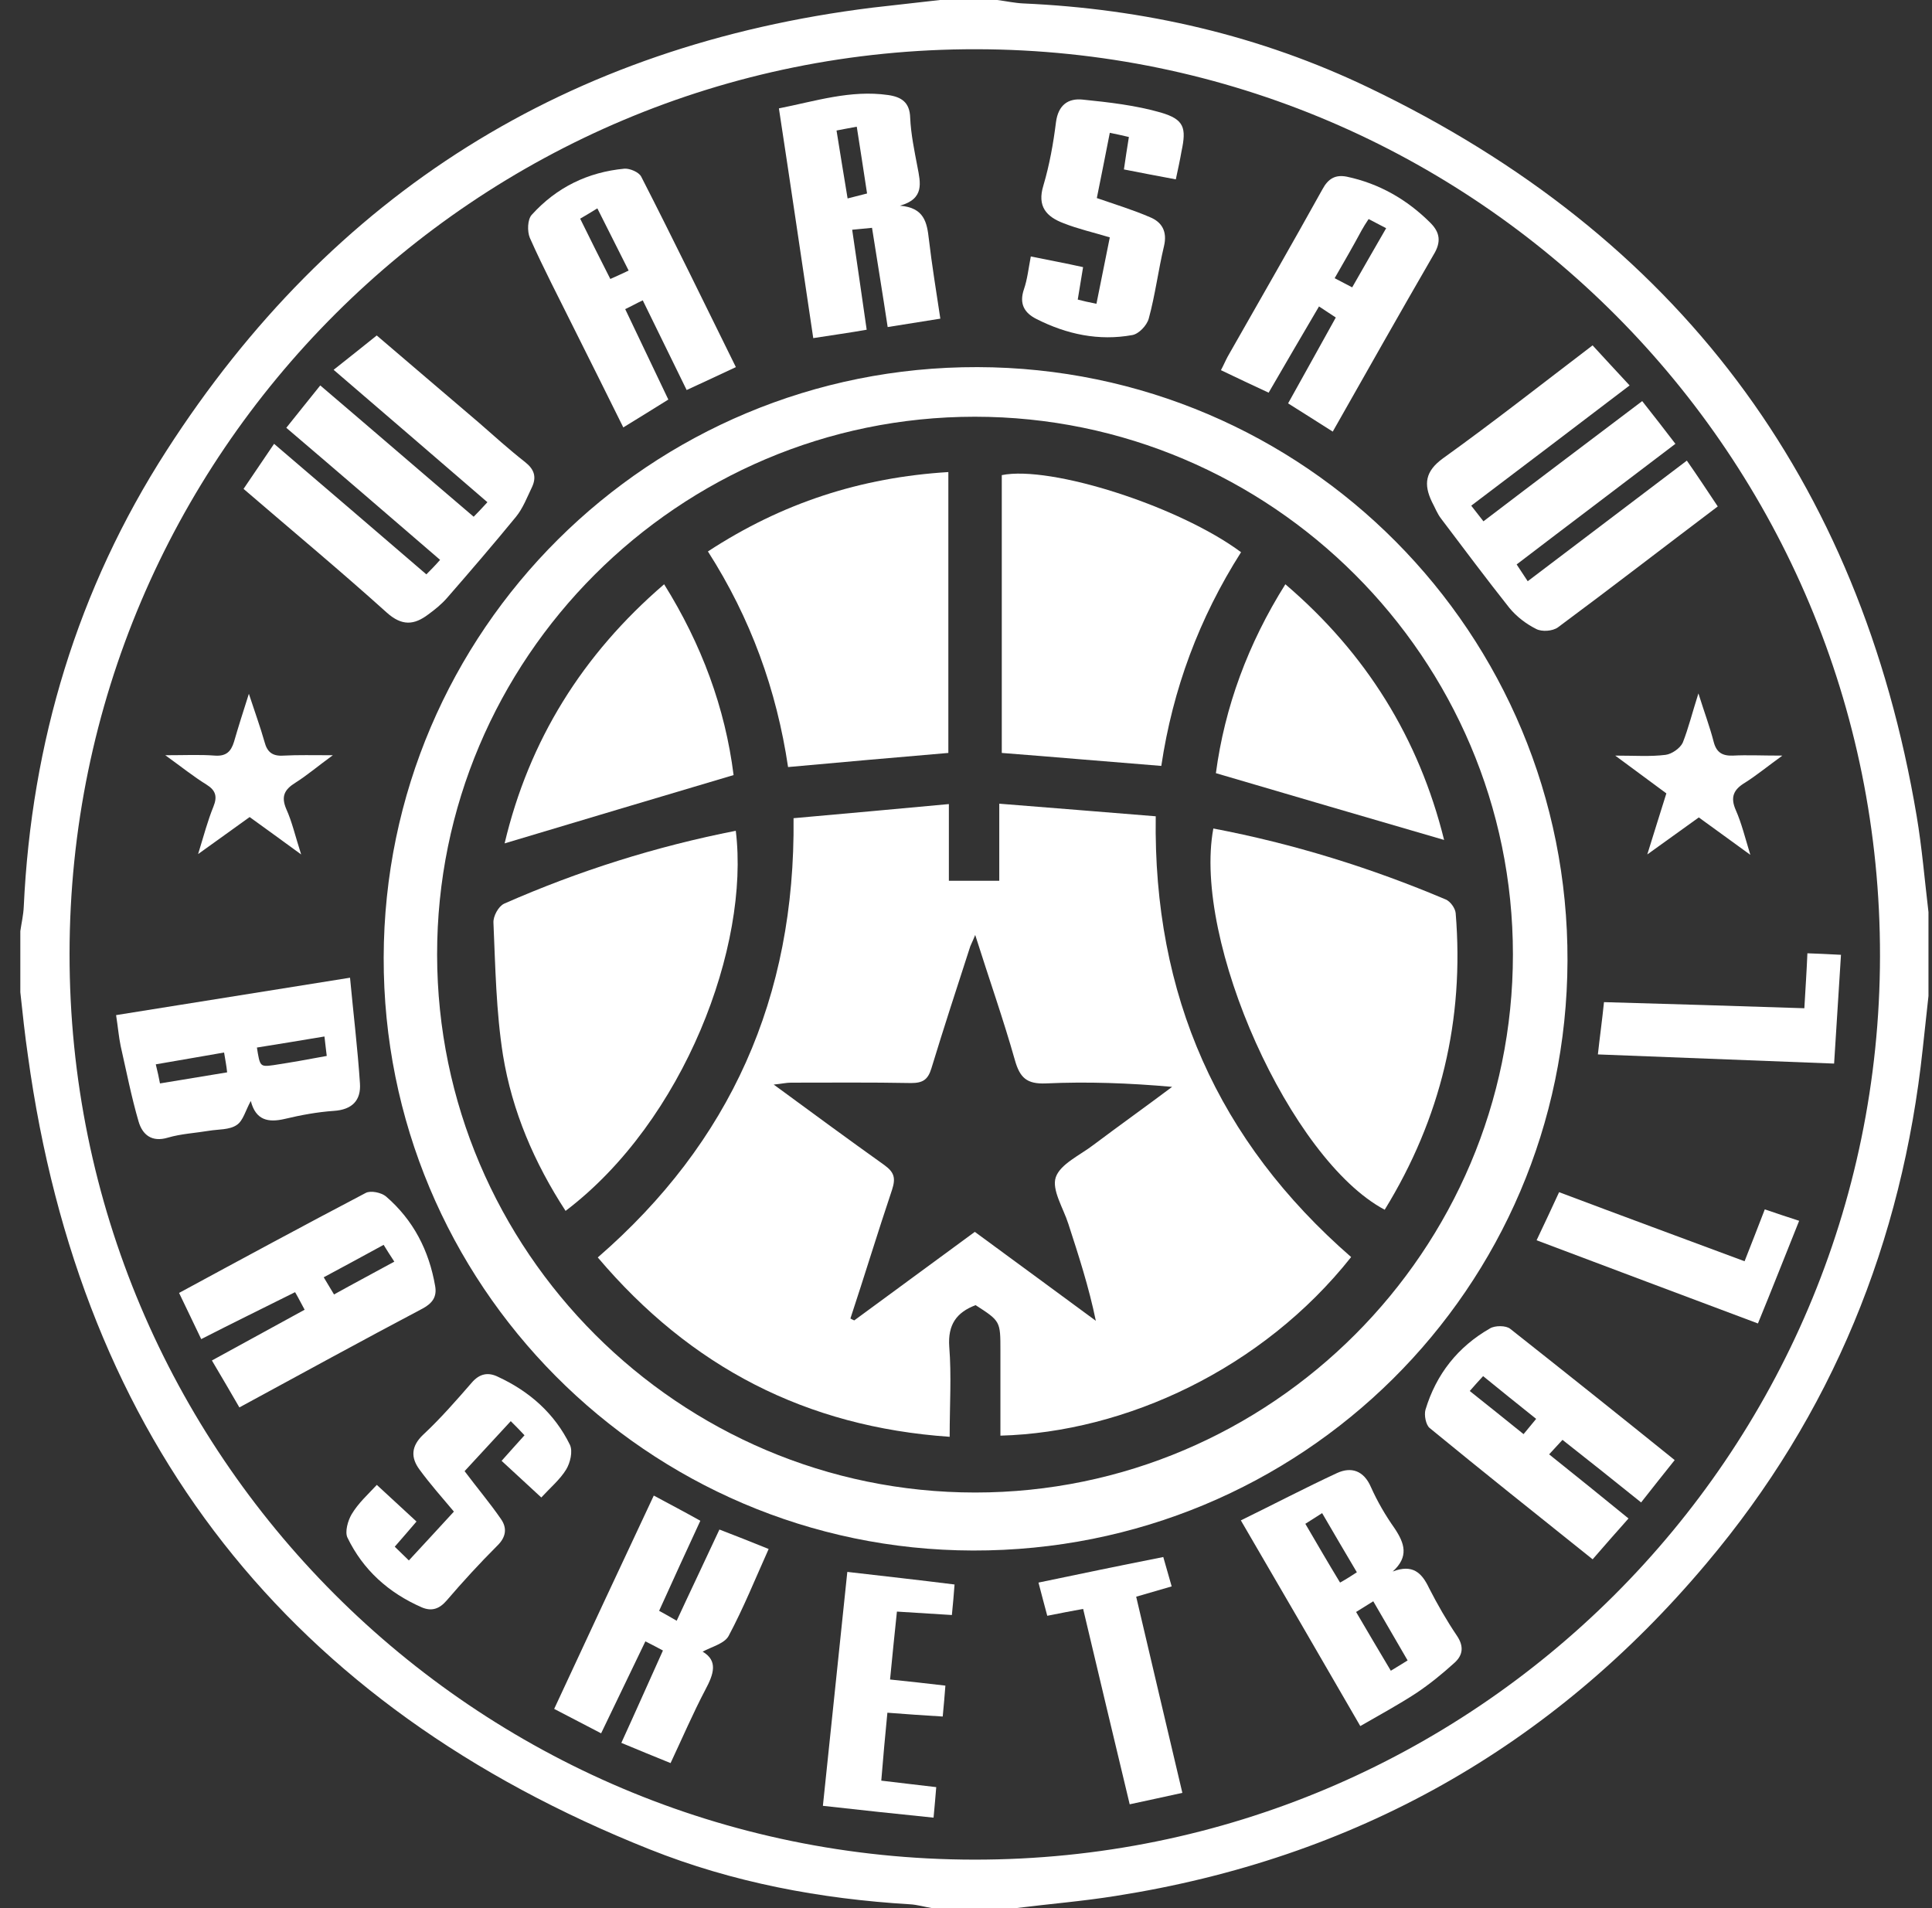 <svg width="81" height="80" viewBox="0 0 81 80" fill="none" xmlns="http://www.w3.org/2000/svg">
<rect x="0" y="0" width="81" height="80" fill="#333333" stroke="none"/>
<g clip-path="url(#clip0_4003_90)">
<path d="M39.412 0C40.212 0 41.012 0 41.812 0C42.18 0.048 42.548 0.128 42.9 0.144C47.972 0.368 52.836 1.488 57.396 3.68C70.308 9.872 77.972 20.064 80.356 34.208C80.58 35.536 80.692 36.896 80.852 38.24C80.852 39.408 80.852 40.592 80.852 41.76C80.772 42.496 80.692 43.232 80.612 43.968C79.748 52.064 76.804 59.312 71.54 65.552C65.044 73.28 56.772 77.92 46.788 79.488C45.396 79.712 44.004 79.824 42.596 80C41.428 80 40.244 80 39.076 80C38.772 79.952 38.452 79.856 38.148 79.84C34.404 79.616 30.724 78.928 27.236 77.536C12.132 71.52 3.396 60.432 1.172 44.272C1.044 43.392 0.948 42.496 0.852 41.6C0.852 40.752 0.852 39.888 0.852 39.04C0.9 38.704 0.98 38.368 0.996 38.016C1.316 31.12 3.252 24.688 6.98 18.896C13.924 8.096 23.812 1.904 36.58 0.32C37.524 0.208 38.468 0.112 39.412 0ZM40.852 77.968C61.78 77.984 78.788 61.024 78.82 40.096C78.852 19.12 61.892 2.096 40.932 2.064C19.972 2.032 2.932 19.024 2.916 39.984C2.9 60.944 19.892 77.952 40.852 77.968Z" fill="white"/>
<path d="M16.086 40.144C16.118 26.432 27.254 15.36 40.982 15.392C54.71 15.424 65.766 26.56 65.718 40.288C65.67 54.016 54.566 65.04 40.79 65.008C27.126 64.976 16.054 53.84 16.086 40.144ZM18.326 40.032C18.342 52.448 28.47 62.576 40.886 62.576C53.302 62.576 63.43 52.432 63.43 40.016C63.43 27.6 53.286 17.472 40.87 17.472C28.438 17.472 18.31 27.616 18.326 40.032Z" fill="white"/>
<path d="M10.211 20.497C10.643 19.857 11.043 19.265 11.491 18.608C13.603 20.416 15.683 22.192 17.875 24.081C18.051 23.904 18.227 23.729 18.451 23.473C16.259 21.584 14.163 19.776 12.003 17.936C12.483 17.345 12.931 16.768 13.427 16.16C15.587 18 17.699 19.825 19.859 21.665C20.051 21.473 20.211 21.297 20.435 21.056C18.291 19.201 16.179 17.392 13.987 15.505C14.579 15.04 15.155 14.576 15.795 14.065C17.091 15.168 18.579 16.448 20.067 17.712C20.707 18.273 21.347 18.849 22.019 19.377C22.403 19.68 22.499 20 22.307 20.416C22.099 20.849 21.923 21.312 21.635 21.665C20.691 22.817 19.715 23.953 18.739 25.073C18.515 25.328 18.243 25.552 17.955 25.761C17.363 26.209 16.851 26.256 16.211 25.68C14.275 23.936 12.275 22.273 10.211 20.497Z" fill="white"/>
<path d="M72.018 21.233C69.73 22.96 67.538 24.657 65.314 26.305C65.09 26.465 64.642 26.497 64.402 26.369C63.986 26.16 63.586 25.857 63.282 25.488C62.306 24.256 61.362 22.992 60.418 21.744C60.258 21.537 60.162 21.28 60.034 21.041C59.682 20.305 59.746 19.761 60.498 19.216C62.594 17.712 64.626 16.113 66.77 14.48C67.266 15.024 67.762 15.553 68.322 16.16C66.098 17.857 63.922 19.505 61.682 21.201C61.858 21.424 62.002 21.616 62.194 21.857C64.418 20.16 66.61 18.512 68.85 16.817C69.33 17.424 69.778 18 70.242 18.608C68.018 20.305 65.826 21.953 63.586 23.665C63.73 23.889 63.874 24.096 64.05 24.369C66.29 22.672 68.466 21.024 70.722 19.312C71.17 19.953 71.57 20.561 72.018 21.233Z" fill="white"/>
<path d="M58.391 65.888C59.223 65.568 59.607 65.936 59.911 66.576C60.263 67.264 60.647 67.936 61.079 68.576C61.383 69.024 61.335 69.392 60.983 69.712C60.471 70.176 59.943 70.608 59.367 70.992C58.631 71.472 57.863 71.888 57.031 72.368C55.383 69.52 53.751 66.704 52.023 63.744C53.399 63.072 54.711 62.384 56.055 61.76C56.647 61.488 57.175 61.648 57.479 62.352C57.751 62.96 58.087 63.536 58.471 64.08C58.887 64.704 59.079 65.264 58.391 65.888ZM59.015 69.616C58.535 68.784 58.071 67.984 57.575 67.136C57.319 67.296 57.111 67.424 56.855 67.584C57.351 68.432 57.815 69.216 58.311 70.048C58.583 69.888 58.775 69.76 59.015 69.616ZM56.887 65.92C56.391 65.088 55.927 64.288 55.431 63.44C55.159 63.616 54.951 63.744 54.727 63.888C55.223 64.736 55.687 65.536 56.183 66.352C56.471 66.192 56.663 66.064 56.887 65.92Z" fill="white"/>
<path d="M14.675 40.992C14.819 42.528 14.995 43.968 15.091 45.424C15.139 46.128 14.771 46.528 13.987 46.576C13.299 46.624 12.611 46.752 11.939 46.912C11.251 47.072 10.723 46.976 10.515 46.16C10.291 46.56 10.195 46.992 9.923 47.168C9.619 47.376 9.155 47.344 8.771 47.408C8.195 47.504 7.587 47.536 7.043 47.696C6.355 47.904 5.971 47.568 5.811 47.024C5.507 45.984 5.299 44.912 5.059 43.856C4.979 43.472 4.947 43.072 4.867 42.56C8.083 42.048 11.267 41.536 14.675 40.992ZM9.395 44.128C8.371 44.304 7.475 44.464 6.531 44.624C6.611 44.944 6.659 45.168 6.707 45.424C7.667 45.264 8.563 45.12 9.523 44.96C9.491 44.656 9.443 44.432 9.395 44.128ZM13.603 43.456C12.627 43.616 11.699 43.776 10.771 43.92C10.899 44.72 10.899 44.736 11.475 44.656C12.211 44.544 12.931 44.416 13.699 44.272C13.667 43.984 13.635 43.76 13.603 43.456Z" fill="white"/>
<path d="M7.508 54.208C10.164 52.768 12.74 51.376 15.332 50.016C15.54 49.904 15.988 50 16.18 50.16C17.332 51.152 17.988 52.432 18.244 53.92C18.324 54.368 18.132 54.64 17.716 54.864C15.172 56.208 12.66 57.584 10.036 59.008C9.668 58.368 9.3 57.744 8.884 57.04C10.196 56.32 11.46 55.632 12.772 54.912C12.628 54.656 12.532 54.448 12.372 54.176C11.06 54.832 9.78 55.456 8.436 56.144C8.132 55.52 7.844 54.896 7.508 54.208ZM13.572 53.552C13.732 53.824 13.86 54.032 14.004 54.272C14.868 53.792 15.684 53.36 16.532 52.896C16.356 52.624 16.228 52.432 16.084 52.192C15.236 52.656 14.436 53.088 13.572 53.552Z" fill="white"/>
<path d="M70.212 61.216C69.732 61.808 69.3 62.368 68.804 62.992C67.716 62.112 66.644 61.264 65.508 60.368C65.332 60.56 65.156 60.752 64.948 60.976C66.068 61.872 67.14 62.736 68.276 63.664C67.764 64.24 67.284 64.784 66.772 65.376C64.452 63.52 62.18 61.712 59.94 59.872C59.78 59.744 59.7 59.328 59.764 59.104C60.212 57.616 61.124 56.464 62.468 55.696C62.676 55.568 63.14 55.568 63.316 55.712C65.604 57.52 67.892 59.344 70.212 61.216ZM61.62 58.32C62.404 58.944 63.124 59.52 63.876 60.128C64.068 59.904 64.228 59.696 64.404 59.488C63.636 58.88 62.932 58.304 62.18 57.696C61.988 57.904 61.828 58.08 61.62 58.32Z" fill="white"/>
<path d="M30.852 15.392C30.148 15.728 29.508 16.016 28.788 16.352C28.164 15.088 27.572 13.856 26.948 12.592C26.676 12.72 26.484 12.832 26.212 12.96C26.82 14.24 27.412 15.472 28.02 16.752C27.412 17.136 26.804 17.504 26.132 17.92C25.444 16.528 24.756 15.152 24.068 13.776C23.444 12.512 22.788 11.264 22.212 9.968C22.1 9.696 22.116 9.2 22.292 9.008C23.332 7.856 24.644 7.216 26.18 7.072C26.404 7.056 26.788 7.216 26.884 7.408C28.244 10.064 29.524 12.704 30.852 15.392ZM26.356 11.344C25.892 10.432 25.492 9.616 25.044 8.736C24.756 8.912 24.548 9.04 24.324 9.168C24.756 10.048 25.156 10.848 25.588 11.696C25.844 11.584 26.052 11.488 26.356 11.344Z" fill="white"/>
<path d="M34.096 14.176C33.616 10.96 33.152 7.792 32.656 4.544C34.192 4.24 35.664 3.76 37.232 3.984C37.792 4.064 38.144 4.288 38.16 4.944C38.192 5.632 38.336 6.32 38.464 6.992C38.592 7.664 38.768 8.336 37.728 8.624C38.752 8.704 38.864 9.328 38.944 10.032C39.072 11.12 39.248 12.192 39.424 13.36C38.704 13.472 38 13.584 37.216 13.712C37.008 12.336 36.784 10.976 36.56 9.552C36.272 9.584 36.032 9.6 35.728 9.632C35.936 11.04 36.128 12.384 36.336 13.824C35.616 13.952 34.912 14.048 34.096 14.176ZM35.072 5.472C35.232 6.464 35.376 7.36 35.536 8.32C35.856 8.24 36.096 8.176 36.352 8.112C36.208 7.136 36.064 6.256 35.92 5.312C35.6 5.376 35.376 5.408 35.072 5.472Z" fill="white"/>
<path d="M55.876 18.096C55.219 17.68 54.644 17.312 54.004 16.912C54.66 15.728 55.316 14.56 56.004 13.312C55.779 13.168 55.572 13.024 55.3 12.848C54.58 14.064 53.907 15.232 53.188 16.464C52.532 16.16 51.892 15.856 51.188 15.52C51.3 15.312 51.38 15.12 51.475 14.944C52.803 12.608 54.148 10.272 55.444 7.936C55.684 7.488 55.987 7.312 56.468 7.408C57.828 7.696 58.995 8.368 59.971 9.344C60.371 9.744 60.435 10.144 60.099 10.688C58.691 13.12 57.3 15.584 55.876 18.096ZM55.956 11.664C56.243 11.808 56.435 11.92 56.691 12.048C57.172 11.216 57.62 10.416 58.115 9.568C57.843 9.424 57.62 9.312 57.38 9.184C57.252 9.376 57.172 9.504 57.092 9.648C56.739 10.304 56.371 10.944 55.956 11.664Z" fill="white"/>
<path d="M26.05 73.072C26.658 71.744 27.202 70.512 27.794 69.2C27.554 69.072 27.346 68.96 27.058 68.816C26.434 70.112 25.842 71.344 25.202 72.672C24.546 72.336 23.922 72 23.234 71.648C24.626 68.656 26.002 65.696 27.41 62.704C28.066 63.056 28.674 63.376 29.362 63.76C28.786 65.008 28.21 66.256 27.634 67.536C27.874 67.664 28.066 67.776 28.37 67.952C28.962 66.672 29.554 65.44 30.162 64.128C30.866 64.4 31.522 64.656 32.226 64.944C31.666 66.192 31.17 67.424 30.546 68.592C30.37 68.912 29.842 69.04 29.458 69.248C30.114 69.632 29.922 70.192 29.57 70.848C29.058 71.824 28.61 72.864 28.114 73.92C27.41 73.632 26.77 73.376 26.05 73.072Z" fill="white"/>
<path d="M15.798 62.256C16.374 62.784 16.886 63.264 17.462 63.792C17.174 64.128 16.886 64.464 16.55 64.848C16.742 65.04 16.918 65.2 17.142 65.424C17.814 64.704 18.438 64.016 19.03 63.376C18.518 62.768 18.022 62.208 17.59 61.616C17.222 61.12 17.222 60.64 17.75 60.144C18.47 59.472 19.126 58.72 19.766 57.984C20.102 57.584 20.47 57.52 20.886 57.728C22.198 58.336 23.254 59.264 23.894 60.576C24.022 60.848 23.91 61.328 23.734 61.616C23.478 62.032 23.078 62.368 22.694 62.784C22.118 62.256 21.59 61.76 21.03 61.248C21.35 60.896 21.622 60.576 21.99 60.176C21.814 59.984 21.638 59.808 21.414 59.584C20.694 60.368 20.07 61.04 19.478 61.68C20.006 62.384 20.534 63.008 20.998 63.68C21.27 64.064 21.222 64.448 20.838 64.816C20.102 65.552 19.398 66.32 18.726 67.104C18.422 67.456 18.102 67.568 17.686 67.392C16.294 66.784 15.222 65.824 14.566 64.464C14.454 64.224 14.582 63.76 14.742 63.488C15.03 63.008 15.414 62.672 15.798 62.256Z" fill="white"/>
<path d="M49.297 7.52C48.529 7.376 47.841 7.248 47.121 7.104C47.185 6.656 47.249 6.24 47.329 5.744C47.073 5.68 46.833 5.632 46.529 5.568C46.337 6.544 46.161 7.44 45.985 8.304C46.769 8.576 47.505 8.8 48.209 9.104C48.721 9.312 48.945 9.712 48.801 10.32C48.561 11.328 48.433 12.368 48.161 13.36C48.081 13.648 47.745 14 47.473 14.048C46.065 14.304 44.721 14.016 43.457 13.376C42.945 13.12 42.721 12.736 42.929 12.128C43.073 11.712 43.121 11.248 43.217 10.752C44.001 10.912 44.689 11.04 45.409 11.2C45.329 11.68 45.265 12.08 45.185 12.56C45.425 12.624 45.649 12.672 45.969 12.736C46.161 11.792 46.337 10.896 46.529 9.952C45.841 9.744 45.201 9.6 44.593 9.36C43.873 9.088 43.473 8.656 43.745 7.776C44.001 6.912 44.161 6.016 44.273 5.12C44.369 4.4 44.785 4.112 45.393 4.176C46.497 4.288 47.617 4.416 48.673 4.72C49.649 5.008 49.745 5.36 49.537 6.336C49.473 6.704 49.393 7.072 49.297 7.52Z" fill="white"/>
<path d="M34.5 75.712C34.852 72.32 35.188 69.12 35.524 65.904C37.044 66.08 38.484 66.24 40.02 66.432C39.988 66.848 39.956 67.248 39.908 67.712C39.124 67.664 38.404 67.616 37.604 67.568C37.508 68.496 37.412 69.408 37.316 70.416C38.1 70.496 38.82 70.576 39.636 70.672C39.604 71.088 39.572 71.472 39.524 71.968C38.756 71.92 38.004 71.872 37.204 71.808C37.108 72.784 37.028 73.68 36.948 74.656C37.732 74.752 38.452 74.832 39.252 74.928C39.22 75.328 39.188 75.696 39.14 76.208C37.572 76.048 36.068 75.888 34.5 75.712Z" fill="white"/>
<path d="M49.571 75.168C48.819 75.328 48.131 75.488 47.363 75.648C46.707 72.912 46.067 70.224 45.411 67.456C44.899 67.552 44.451 67.632 43.907 67.744C43.779 67.28 43.667 66.832 43.539 66.352C45.299 65.984 46.995 65.632 48.771 65.28C48.883 65.664 48.995 66.064 49.123 66.512C48.627 66.656 48.179 66.784 47.635 66.944C48.275 69.68 48.915 72.384 49.571 75.168Z" fill="white"/>
<path d="M64.422 52C64.774 51.264 65.062 50.64 65.366 49.984C67.958 50.96 70.518 51.904 73.142 52.88C73.43 52.144 73.702 51.456 73.99 50.704C74.454 50.864 74.886 51.008 75.43 51.184C74.838 52.656 74.294 54.048 73.702 55.488C70.55 54.304 67.51 53.168 64.422 52Z" fill="white"/>
<path d="M75.648 42.272C75.696 41.44 75.744 40.736 75.776 39.968C76.224 39.984 76.608 40 77.184 40.032C77.088 41.552 76.992 43.04 76.896 44.592C73.536 44.464 70.304 44.336 66.992 44.208C67.072 43.472 67.168 42.8 67.248 42.016C70.032 42.096 72.8 42.176 75.648 42.272Z" fill="white"/>
<path d="M71.207 29.072C71.463 29.888 71.687 30.48 71.847 31.104C71.959 31.536 72.199 31.696 72.647 31.68C73.255 31.648 73.863 31.68 74.727 31.68C74.087 32.144 73.639 32.512 73.159 32.816C72.679 33.104 72.535 33.424 72.775 33.968C73.015 34.512 73.159 35.104 73.383 35.84C72.599 35.264 71.943 34.8 71.223 34.272C70.551 34.752 69.863 35.248 69.063 35.824C69.351 34.88 69.607 34.096 69.863 33.264C69.191 32.768 68.567 32.304 67.719 31.68C68.551 31.68 69.191 31.728 69.831 31.648C70.087 31.616 70.439 31.376 70.551 31.136C70.791 30.528 70.951 29.872 71.207 29.072Z" fill="white"/>
<path d="M6.93 31.664C7.762 31.664 8.386 31.632 9.01 31.68C9.474 31.712 9.682 31.52 9.81 31.104C9.986 30.496 10.178 29.888 10.434 29.088C10.69 29.872 10.914 30.48 11.09 31.104C11.202 31.536 11.426 31.712 11.89 31.68C12.498 31.648 13.09 31.664 13.954 31.664C13.298 32.144 12.866 32.512 12.386 32.816C11.922 33.104 11.778 33.392 12.002 33.92C12.242 34.448 12.37 35.024 12.626 35.824C11.794 35.216 11.154 34.752 10.466 34.256C9.794 34.736 9.138 35.216 8.306 35.808C8.546 35.024 8.706 34.416 8.946 33.824C9.122 33.392 9.042 33.136 8.658 32.896C8.114 32.56 7.618 32.16 6.93 31.664Z" fill="white"/>
<path d="M56.647 52.704C52.934 57.392 47.191 60.048 41.943 60.192C41.943 59.008 41.943 57.808 41.943 56.624C41.943 55.392 41.943 55.392 40.903 54.72C40.102 55.024 39.734 55.536 39.798 56.464C39.895 57.68 39.815 58.896 39.815 60.24C33.782 59.824 28.951 57.312 25.062 52.72C30.614 47.904 33.35 41.824 33.27 34.304C35.414 34.112 37.559 33.92 39.782 33.712C39.782 34.848 39.782 35.856 39.782 36.928C40.486 36.928 41.142 36.928 41.895 36.928C41.895 35.92 41.895 34.896 41.895 33.696C44.135 33.872 46.263 34.048 48.455 34.224C48.343 41.728 51.062 47.84 56.647 52.704ZM35.654 55.28C35.703 55.312 35.751 55.328 35.815 55.36C37.495 54.128 39.191 52.88 40.87 51.648C42.599 52.912 44.263 54.144 45.943 55.376C45.654 53.968 45.222 52.64 44.791 51.312C44.583 50.656 44.087 49.888 44.263 49.36C44.455 48.8 45.286 48.432 45.846 48C46.934 47.184 48.054 46.384 49.142 45.568C47.334 45.408 45.59 45.344 43.846 45.424C43.047 45.456 42.758 45.184 42.55 44.448C42.071 42.752 41.478 41.072 40.886 39.2C40.758 39.52 40.678 39.648 40.647 39.776C40.102 41.456 39.559 43.12 39.047 44.8C38.903 45.264 38.694 45.408 38.199 45.408C36.519 45.376 34.839 45.392 33.158 45.392C32.967 45.392 32.775 45.44 32.438 45.472C34.071 46.672 35.575 47.776 37.078 48.848C37.495 49.152 37.559 49.392 37.398 49.888C36.791 51.696 36.246 53.488 35.654 55.28Z" fill="white"/>
<path d="M50.87 34.736C54.23 35.376 57.478 36.384 60.614 37.712C60.806 37.792 61.014 38.08 61.03 38.288C61.398 42.752 60.406 46.896 58.054 50.72C54.102 48.624 49.99 39.456 50.87 34.736Z" fill="white"/>
<path d="M23.712 50.768C22.4 48.752 21.472 46.592 21.088 44.24C20.8 42.416 20.768 40.544 20.688 38.688C20.672 38.416 20.896 38 21.136 37.888C24.256 36.512 27.504 35.488 30.848 34.832C31.44 39.648 28.688 46.992 23.712 50.768Z" fill="white"/>
<path d="M29.68 23.12C32.784 21.088 36.096 20.016 39.76 19.792C39.76 23.76 39.76 27.664 39.76 31.568C37.52 31.76 35.312 31.952 33.04 32.16C32.56 28.928 31.472 25.92 29.68 23.12Z" fill="white"/>
<path d="M52.032 23.152C50.272 25.92 49.168 28.896 48.688 32.112C46.464 31.936 44.272 31.744 42 31.568C42 27.712 42 23.824 42 19.92C44.048 19.504 49.424 21.216 52.032 23.152Z" fill="white"/>
<path d="M27.844 24.496C29.412 27.008 30.404 29.68 30.756 32.496C27.524 33.456 24.356 34.4 21.156 35.36C22.18 31.04 24.42 27.44 27.844 24.496Z" fill="white"/>
<path d="M53.889 24.496C57.281 27.392 59.489 30.96 60.545 35.216C57.345 34.288 54.193 33.36 50.977 32.416C51.345 29.648 52.321 26.992 53.889 24.496Z" fill="white"/>
</g>
<defs>
<clipPath id="clip0_4003_90">
<rect width="80" height="80" fill="white" transform="translate(0.852)"/>
</clipPath>
</defs>
</svg>

